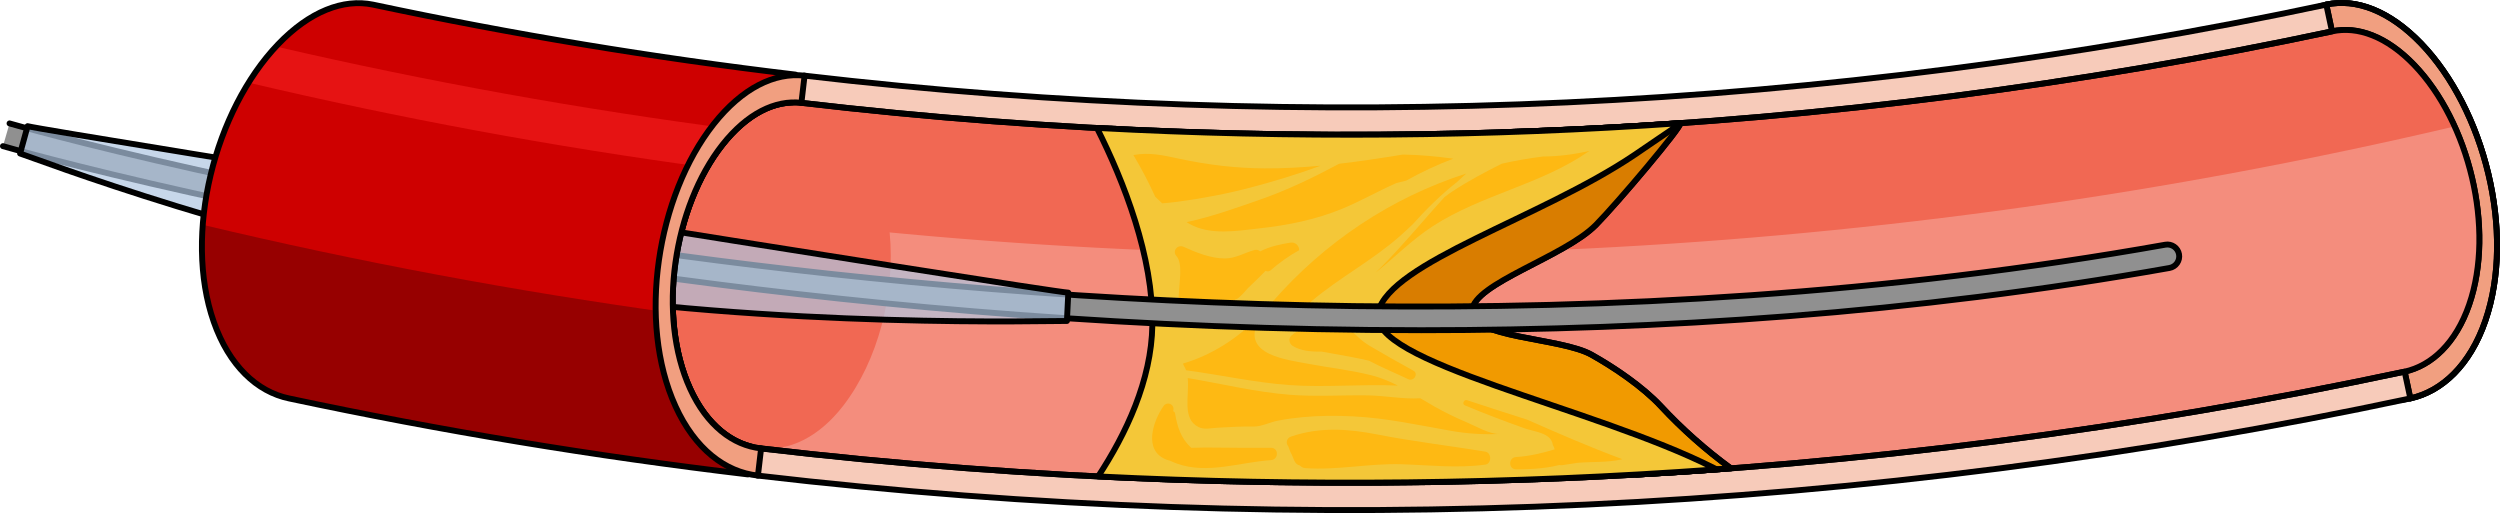 <?xml version="1.0" encoding="utf-8"?>
<!-- Generator: Adobe Illustrator 22.0.0, SVG Export Plug-In . SVG Version: 6.00 Build 0)  -->
<svg version="1.1" id="Layer_1" xmlns="http://www.w3.org/2000/svg" xmlns:xlink="http://www.w3.org/1999/xlink" x="0px" y="0px"
	 width="422.668px" height="86.74px" viewBox="0 0 422.668 86.74" enable-background="new 0 0 422.668 86.74" xml:space="preserve">
<g>
	<g>
		<g>
			<g enable-background="new    ">
				<g>
					<path fill="#F7CBBA" stroke="#000000" stroke-linecap="round" stroke-linejoin="round" stroke-miterlimit="10" d="
						M381.38,13.467c-5.194,14.57-1.577,35.81,9.183,47.246c10.732,11.443,24.481,8.445,29.617-6.466
						c5.164-14.916-0.183-35.797-10.856-46.899C398.62-3.75,386.603-1.11,381.38,13.467"/>
				</g>
			</g>
		</g>
		<path fill="#F19F80" stroke="#000000" stroke-linecap="round" stroke-linejoin="round" stroke-miterlimit="10" d="M393.299,0.779
			l14.211,66.574c5.404-1.197,10.108-5.669,12.67-13.105c5.164-14.916-0.183-35.797-10.856-46.899
			C403.973,1.8,398.294-0.315,393.299,0.779z"/>
		<g>
			<g enable-background="new    ">
				<g>
					<path fill="none" stroke="#000000" stroke-linecap="round" stroke-linejoin="round" stroke-miterlimit="10" d="M383.915,16.292
						c-4.486,12.61-1.259,30.945,8.034,40.807c9.272,9.867,21.051,7.298,25.495-5.567c4.465-12.868-0.054-30.937-9.283-40.55
						C398.911,1.374,388.423,3.677,383.915,16.292"/>
				</g>
			</g>
		</g>
		<path fill-rule="evenodd" clip-rule="evenodd" fill="#F7CBBA" d="M135.961,12.783c85.695,10.034,172.625,6.033,257.336-12.002
			c4.725,22.195,9.451,44.39,14.176,66.585c-91.983,19.584-186.376,23.928-279.429,13.032
			C130.682,57.86,133.321,35.321,135.961,12.783z"/>
		<path fill="none" stroke="#000000" stroke-linecap="round" stroke-linejoin="round" stroke-miterlimit="10" d="M393.299,0.779
			l14.211,66.574c5.404-1.197,10.108-5.669,12.67-13.105c5.164-14.916-0.183-35.797-10.856-46.899
			C403.973,1.8,398.294-0.315,393.299,0.779z"/>
		<path fill-rule="evenodd" clip-rule="evenodd" fill="#F48D7D" d="M116.672,65.703c2.806,6.15,7.184,9.574,11.909,10.101
			c0,0,0,0,0,0c92.552,10.837,186.438,6.516,277.928-12.962c0,0,0,0,0,0c4.661-1.017,8.709-4.887,10.935-11.309
			c4.465-12.868-0.054-30.937-9.283-40.55c-4.624-4.814-9.562-6.628-13.902-5.678c0,0,0,0,0,0
			c-85.205,18.141-172.641,22.164-258.837,12.072c0,0,0,0,0,0c-4.397-0.487-9.134,1.835-13.281,7.096
			C113.865,34.982,111.047,53.385,116.672,65.703z"/>
		<path fill-rule="evenodd" clip-rule="evenodd" fill="#F16853" d="M408.161,10.983c-4.625-4.814-9.563-6.628-13.902-5.678
			c0,0,0,0,0,0c-85.205,18.141-172.642,22.164-258.837,12.072c0,0,0,0,0,0c-4.319-0.478-8.965,1.761-13.059,6.827
			c-0.517,3.907-1.035,7.814-1.552,11.721C218.72,48.892,318.4,44.044,414.985,21.382C413.193,17.417,410.893,13.829,408.161,10.983
			z"/>
		<g>
			<g enable-background="new    ">
				<g>
					<path fill="#F16853" d="M122.142,24.421c-8.276,10.508-11.095,28.912-5.47,41.229c5.604,12.316,17.595,13.709,25.891,2.944
						c5.851-7.568,8.848-18.956,7.85-29.267c-0.421-4.349-1.393-8.596-3.061-12.174C141.707,15.089,130.44,13.914,122.142,24.421"/>
				</g>
			</g>
		</g>
		
			<path fill-rule="evenodd" clip-rule="evenodd" fill="none" stroke="#000000" stroke-linecap="round" stroke-linejoin="round" stroke-miterlimit="10" d="
			M116.672,65.703c2.806,6.15,7.184,9.574,11.909,10.101c0,0,0,0,0,0c92.552,10.837,186.438,6.516,277.928-12.962c0,0,0,0,0,0
			c4.661-1.017,8.709-4.887,10.935-11.309c4.465-12.868-0.054-30.937-9.283-40.55c-4.624-4.814-9.562-6.628-13.902-5.678
			c0,0,0,0,0,0c-85.205,18.141-172.641,22.164-258.837,12.072c0,0,0,0,0,0c-4.397-0.487-9.134,1.835-13.281,7.096
			C113.865,34.982,111.047,53.385,116.672,65.703z"/>
		
			<path fill-rule="evenodd" clip-rule="evenodd" fill="none" stroke="#000000" stroke-linecap="round" stroke-linejoin="round" stroke-miterlimit="10" d="
			M406.509,62.842C315.02,82.32,221.133,86.641,128.581,75.804"/>
		
			<path fill-rule="evenodd" clip-rule="evenodd" fill="none" stroke="#000000" stroke-linecap="round" stroke-linejoin="round" stroke-miterlimit="10" d="
			M394.259,5.305c-85.205,18.14-172.641,22.164-258.837,12.072"/>
		
			<path fill-rule="evenodd" clip-rule="evenodd" fill="none" stroke="#000000" stroke-linecap="round" stroke-linejoin="round" stroke-miterlimit="10" d="
			M407.472,67.366c-91.983,19.584-186.376,23.928-279.429,13.032"/>
		
			<path fill-rule="evenodd" clip-rule="evenodd" fill="none" stroke="#000000" stroke-linecap="round" stroke-linejoin="round" stroke-miterlimit="10" d="
			M135.961,12.783c85.695,10.034,172.625,6.033,257.336-12.002"/>
		
			<path fill-rule="evenodd" clip-rule="evenodd" fill="#F19A00" stroke="#000000" stroke-linecap="round" stroke-linejoin="round" stroke-miterlimit="10" d="
			M280.799,68.673c-3.049-3.275-7.831-6.517-11.734-8.705c-5.204-2.918-20.577-2.802-20.221-7.44
			c0.356-4.637,15.618-9.072,20.984-14.516c3.588-3.64,14.577-16.64,14.274-17.197c-10.039,0.706-20.088,1.22-30.142,1.546
			c-3.937,1.713-7.177,3.441-8.846,4.562c-3.25,2.183-6.207,4.793-9.541,6.846c-5.042,3.105-10.782,4.842-16.37,6.802
			c-6.749,2.368-13.504,5.188-18.884,9.902c7.52,6.434,15.247,12.992,24.516,16.462c10.851,4.062,22.88,3.54,34.078,6.515
			c6.06,1.609,11.94,4.243,17.802,6.787c5.309-0.301,10.615-0.658,15.919-1.058C288.371,76.06,284.399,72.541,280.799,68.673z"/>
		<path fill-rule="evenodd" clip-rule="evenodd" fill="#D97D00" d="M233.296,35.052c-0.432,0.226-0.867,0.445-1.306,0.656
			c-0.183,0.088-0.366,0.178-0.551,0.264c-0.545,0.254-1.094,0.499-1.647,0.735c-0.057,0.024-0.113,0.051-0.17,0.075
			c-0.615,0.259-1.235,0.507-1.857,0.75c-0.198,0.077-0.397,0.152-0.596,0.227c-0.445,0.169-0.891,0.336-1.338,0.499
			c-0.214,0.078-0.427,0.156-0.642,0.233c-0.503,0.18-1.007,0.358-1.511,0.534c-0.125,0.043-0.249,0.088-0.374,0.131
			c-0.003,0.001-0.006,0.002-0.009,0.003c-1.333,3.523-1.779,7.34-1.024,11.034l2.855,7.713c6.583-4.548,14.293-7.377,23.941-6.211
			c1.936-4.34,15.717-8.564,20.761-13.681c3.588-3.64,14.577-16.64,14.274-17.197c-10.039,0.706-20.088,1.22-30.142,1.546
			c-3.937,1.713-7.177,3.441-8.846,4.562c-3.25,2.183-6.207,4.793-9.541,6.846c-0.572,0.352-1.154,0.681-1.743,1
			C233.654,34.866,233.474,34.959,233.296,35.052z"/>
		
			<path fill-rule="evenodd" clip-rule="evenodd" fill="none" stroke="#000000" stroke-linecap="round" stroke-linejoin="round" stroke-miterlimit="10" d="
			M280.799,68.673c-3.049-3.275-7.831-6.517-11.734-8.705c-5.204-2.918-20.577-2.802-20.221-7.44
			c0.356-4.637,15.618-9.072,20.984-14.516c3.588-3.64,14.577-16.64,14.274-17.197c-10.039,0.706-20.088,1.22-30.142,1.546
			c-3.937,1.713-7.177,3.441-8.846,4.562c-3.25,2.183-6.207,4.793-9.541,6.846c-5.042,3.105-10.782,4.842-16.37,6.802
			c-6.749,2.368-13.504,5.188-18.884,9.902c7.52,6.434,15.247,12.992,24.516,16.462c10.851,4.062,22.88,3.54,34.078,6.515
			c6.06,1.609,11.94,4.243,17.802,6.787c5.309-0.301,10.615-0.658,15.919-1.058C288.371,76.06,284.399,72.541,280.799,68.673z"/>
		
			<path fill-rule="evenodd" clip-rule="evenodd" fill="#F4C738" stroke="#000000" stroke-linecap="round" stroke-linejoin="round" stroke-miterlimit="10" d="
			M289.801,79.136c-20.507-10.4-58.946-17.886-56.823-26.359c2.123-8.473,27.491-15.876,43.436-26.638
			c2.605-1.758,5.21-3.568,7.846-5.328c-32.891,2.318-65.889,2.584-98.805,0.817c4.58,9.075,9.548,21.836,9.371,33.337
			c-0.144,9.358-4.481,18.447-9.165,25.582c34.843,1.732,69.765,1.338,104.571-1.191C290.087,79.283,289.944,79.209,289.801,79.136z
			"/>
		<g>
			<path fill-rule="evenodd" clip-rule="evenodd" fill="#FEB913" d="M221.642,51.005c4.795-4.083,10.374-6.947,15.129-11.167
				c0.695-0.616,1.366-1.258,2.046-1.891c2.344-2.608,4.825-5.055,7.527-7.184c0.509-0.481,1.026-0.952,1.542-1.425
				c-12.638,4.056-23.95,11.584-32.802,21.744c-0.996,1.143,0.311,3.206,1.724,2.235c1.467-1.008,3.083-1.628,4.741-2.144
				C221.561,51.11,221.589,51.05,221.642,51.005z"/>
			<path fill-rule="evenodd" clip-rule="evenodd" fill="#FEB913" d="M260.862,26.459c-0.044,0.007-0.089,0.014-0.134,0.019
				l-0.001-0.003c-0.005,0.002-0.01,0.004-0.016,0.005c-2.306,0.287-4.581,0.692-6.824,1.199c-2.821,1.421-5.613,2.893-8.244,4.619
				c-0.485,0.318-0.945,0.664-1.408,1.005c-2.715,2.968-5.291,6.06-8.047,9.047c-1.2,1.3-2.413,2.595-3.684,3.789
				c3.257-2.58,6.193-5.6,9.701-7.878c8.311-5.397,18.384-7.048,26.514-12.751C266.106,26.111,263.424,26.453,260.862,26.459z"/>
			<path fill-rule="evenodd" clip-rule="evenodd" fill="#FEB913" d="M196.495,34.38c0.876-0.077,1.75-0.157,2.612-0.273
				c4.199-0.565,8.341-1.346,12.438-2.43c3.995-1.057,7.91-2.252,11.738-3.663c-3.154,0.293-6.317,0.469-9.491,0.452
				c-4.873-0.026-9.63-0.597-14.396-1.624c-2.734-0.589-5.095-1.135-7.777-0.629c1.368,2.287,2.59,4.627,3.696,7.051
				C195.702,33.643,196.097,34.014,196.495,34.38z"/>
			<path fill-rule="evenodd" clip-rule="evenodd" fill="#FEB913" d="M237.172,26.131c-3.58,0.589-7.171,1.135-10.774,1.555
				c-4.332,2.324-8.761,4.459-13.391,6.07c-3.453,1.202-7.911,2.835-12.385,3.801c0.158,0.096,0.311,0.207,0.471,0.296
				c3.545,1.986,8.015,1.18,11.848,0.757c4.816-0.531,9.542-1.476,14.036-3.337c3.104-1.286,6.062-2.992,9.127-4.333
				c0.544-0.141,1.094-0.268,1.641-0.403c2.517-1.409,5.205-2.681,7.959-3.71C242.894,26.448,240.031,26.165,237.172,26.131z"/>
			<path fill-rule="evenodd" clip-rule="evenodd" fill="#FEB913" d="M208.816,50.647c0.212-0.048,0.419-0.144,0.604-0.306
				c0.583-0.512,1.076-1.052,1.545-1.61c1.022-0.955,2.019-1.943,3.003-2.941c0.223,0.112,0.484,0.14,0.734-0.01
				c0.027-0.016,0.054-0.033,0.081-0.049c1.499-1.307,3.112-2.468,4.858-3.429c0.048-0.698-0.617-1.424-1.47-1.284
				c-1.633,0.267-3.538,0.647-5.098,1.479c-0.266-0.214-0.609-0.331-0.962-0.235c-1.719,0.466-3.168,1.423-5.015,1.433
				c-2.358,0.012-4.88-1.009-6.973-1.962c-1.019-0.464-2.005,0.689-1.215,1.574c2.129,2.385-2.252,11.906,3.292,11.311
				c2.27-0.244,4.645-2.302,6.332-3.72C208.629,50.817,208.72,50.728,208.816,50.647z"/>
			<path fill-rule="evenodd" clip-rule="evenodd" fill="#FEB913" d="M200.521,62.603c5.828,0.776,11.624,2.08,17.482,2.502
				c6.025,0.434,12.245-0.199,18.339,0.089c-1.405-0.714-2.859-1.33-4.428-1.731c-3.415-0.873-6.918-1.249-10.376-1.897
				c-4.043-0.758-11.661-1.552-8.809-7.286c0.13-0.261,0.091-0.503-0.025-0.694c-3.433,3.673-8.098,6.547-12.686,7.872
				c0.026,0.145,0.072,0.282,0.147,0.398C200.315,62.087,200.426,62.341,200.521,62.603z"/>
			<path fill-rule="evenodd" clip-rule="evenodd" fill="#FEB913" d="M247.94,71.385c-1.873-0.789-3.699-1.686-5.47-2.684
				c-0.788-0.444-1.563-0.906-2.336-1.367c-2.917,0.178-5.96-0.445-8.868-0.489c-4.428-0.067-8.835,0.247-13.262-0.107
				c-5.791-0.462-11.477-1.866-17.198-2.824c0.304,2.988-1.017,6.869,1.813,8.279c0.998,0.497,2.148,0.178,3.198,0.12
				c2.208-0.123,4.19-0.238,6.218-0.204c1.193,0.02,2.766-0.75,3.967-0.982c1.396-0.27,2.806-0.465,4.222-0.599
				c2.846-0.268,5.712-0.277,8.566-0.134c5.661,0.285,11.042,1.482,16.611,2.461c2.664,0.468,5.379,0.641,8.081,0.513
				C251.89,73.442,249.393,71.997,247.94,71.385z"/>
			<path fill-rule="evenodd" clip-rule="evenodd" fill="#FEB913" d="M251.126,76.358c-6.104-1.009-12.161-1.702-18.26-2.902
				c-4.938-0.971-9.808-1.302-14.62,0.362c-0.768,0.265-0.882,1.167-0.437,1.646c0.004,0.012,0.002,0.022,0.007,0.035
				c0.267,0.721,0.359,0.999,0.578,1.357c0.134,0.323,0.268,0.646,0.402,0.969c0.203,0.489,0.547,0.795,0.968,0.876
				c0.239,0.243,0.551,0.42,0.923,0.447c5.402,0.384,10.845-0.833,16.276-0.66c4.786,0.153,9.387,0.714,14.162,0.063
				C252.225,78.4,252.198,76.535,251.126,76.358z"/>
			<path fill-rule="evenodd" clip-rule="evenodd" fill="#FEB913" d="M214.876,75.705c-3.712,0.005-7.427,0.006-11.139-0.046
				c-0.562-0.008-1.428,0.057-2.345,0.052c-1.727-1.581-2.363-3.579-2.722-5.803c-0.034-0.212-0.165-0.331-0.324-0.381
				c0.006-0.031,0.009-0.058,0.015-0.088c0.007-0.03,0.017-0.063,0.023-0.092c0.005-0.023,0-0.042,0.003-0.065
				c0.008-0.058,0.025-0.123,0.03-0.177h-0.021c-0.013-0.86-1.134-1.233-1.675-0.459c-1.781,2.547-3.469,7.491,0.455,9.05
				c0.202,0.08,0.417,0.136,0.632,0.191c0.352,0.17,0.74,0.335,1.188,0.496c5.15,1.846,10.681-0.25,15.882-0.59
				C216.204,77.706,216.233,75.704,214.876,75.705z"/>
			<path fill-rule="evenodd" clip-rule="evenodd" fill="#FEB913" d="M238.923,62.65c-2.434-1.331-4.845-2.704-7.236-4.11
				c-1.692-0.995-2.148-1.716-3.643-2.975c-0.24-0.202-0.154-0.501-0.505-0.657c-2.061-0.917-6.353-0.059-8.571,1.359
				c-0.121,0.02-0.232,0.094-0.299,0.2c-0.124,0.09-0.242,0.181-0.347,0.275c-0.55,0.488-0.348,1.38,0.224,1.736
				c1.372,0.854,3.126,1.001,4.885,0.964c0.947,0.188,1.889,0.321,2.701,0.48c1.697,0.333,3.519,0.624,5.3,1.057
				c2.188,1.156,4.549,2.127,6.643,3.124C239.045,64.565,239.9,63.126,238.923,62.65z"/>
			<path fill-rule="evenodd" clip-rule="evenodd" fill="#FEB913" d="M258.157,70.939c-3.386-1.074-6.765-2.167-10.142-3.286
				c-0.506-0.168-0.873,0.662-0.369,0.875c3.306,1.398,6.659,2.652,10.037,3.866c1.743,0.626,4.566,0.749,4.845,2.818
				c0.171,0.296,0.27,0.547,0.311,0.762c-2.117,0.623-4.258,1.165-6.509,1.292c-1.332,0.075-1.354,2.075,0,2.087
				c1.24,0.012,4.62-0.028,7.293-0.733c0.167,0.038,0.348,0.047,0.543,0.017c0.855-0.135,1.713-0.261,2.57-0.39
				c2.491-0.204,4.994-0.03,7.384-0.569c0.046-0.01,0.087-0.042,0.132-0.06C268.797,75.602,263.421,73.251,258.157,70.939z"/>
		</g>
	</g>
	<path fill="#909090" stroke="#000000" stroke-linecap="round" stroke-linejoin="round" stroke-miterlimit="10" d="M1.615,20.867
		C2.071,21,47.986,34.216,115.582,43.293c62.345,8.37,156.412,14.832,250.502-1.923c1.087-0.194,2.127,0.531,2.319,1.618
		c0.194,1.087-0.53,2.126-1.618,2.319c-43.194,7.693-86.381,10.521-126.515,10.521c-47.786,0-91.249-4.008-125.299-8.582
		C47.101,38.128,0.958,24.842,0.5,24.709"/>
	<g>
		<path opacity="0.7" fill="#B0C7E1" d="M180.615,49.475C177.049,49.311,7.798,22.2,4.667,21.331
			c-0.424,1.541-0.848,3.082-1.272,4.623c1.494,0.415,41.311,15.829,83.709,22.618c44.441,7.116,91.558,5.613,93.277,5.693
			C180.459,52.667,180.537,51.071,180.615,49.475z"/>
		<path fill="none" stroke="#000000" stroke-linecap="round" stroke-linejoin="round" stroke-miterlimit="10" d="M180.615,49.475
			C177.049,49.311,7.798,22.2,4.667,21.331c-0.424,1.541-0.848,3.082-1.272,4.623c1.494,0.415,41.311,15.829,83.709,22.618
			c44.441,7.116,91.558,5.613,93.277,5.693C180.459,52.667,180.537,51.071,180.615,49.475z"/>
	</g>
	<path fill="#CE0000" d="M116.672,65.703c-5.626-12.318-2.806-30.721,5.469-41.229c3.684-4.664,7.826-7.021,11.789-7.15
		c0.187-1.571,0.374-3.142,0.561-4.713c-23.934-2.848-47.77-6.791-71.433-11.829c0,0,0,0,0,0C58.054-0.251,52.354,1.908,46.995,7.51
		c-10.696,11.186-16.047,32.058-10.86,46.889c2.585,7.402,7.31,11.84,12.747,12.966c0,0,0,0,0,0
		c25.694,5.471,51.577,9.752,77.565,12.844c0.187-1.566,0.373-3.133,0.559-4.699C122.896,74.469,119.16,71.17,116.672,65.703z"/>
	<path fill="#E61313" d="M122.142,24.473c0.753-0.953,1.525-1.808,2.311-2.569c-26.082-3.396-52.04-8.064-77.775-14.032
		c-1.689,1.817-3.232,3.875-4.623,6.108c25.646,6.051,51.513,10.829,77.508,14.345C120.354,26.957,121.208,25.659,122.142,24.473z"
		/>
	<path fill="#970000" d="M116.672,65.703c-1.741-3.812-2.669-8.208-2.881-12.772c-26.662-3.685-53.191-8.645-79.49-14.918
		c-0.438,5.748,0.096,11.417,1.834,16.387c2.585,7.401,7.31,11.839,12.747,12.966c0,0,0,0,0,0
		c25.694,5.47,51.577,9.752,77.565,12.844c0.187-1.566,0.373-3.133,0.559-4.699C122.896,74.469,119.16,71.17,116.672,65.703z"/>
	<path fill="none" stroke="#000000" stroke-linecap="round" stroke-linejoin="round" stroke-miterlimit="10" d="M116.672,65.703
		c-5.626-12.318-2.806-30.721,5.469-41.229c3.684-4.664,7.826-7.021,11.789-7.15c0.187-1.571,0.374-3.142,0.561-4.713
		c-23.934-2.848-47.77-6.791-71.433-11.829c0,0,0,0,0,0C58.054-0.251,52.354,1.908,46.995,7.51
		c-10.696,11.186-16.047,32.058-10.86,46.889c2.585,7.402,7.31,11.84,12.747,12.966c0,0,0,0,0,0
		c25.694,5.471,51.577,9.752,77.565,12.844c0.187-1.566,0.373-3.133,0.559-4.699C122.896,74.469,119.16,71.17,116.672,65.703z"/>
	<path fill="#F19F80" stroke="#000000" stroke-linecap="round" stroke-linejoin="round" stroke-miterlimit="10" d="M116.672,65.703
		c-5.626-12.318-2.806-30.721,5.469-41.229c4.171-5.281,8.93-7.608,13.35-7.088l0.536-4.594c-5.082-0.593-10.555,2.1-15.377,8.194
		c-9.573,12.139-12.953,33.418-6.445,47.697c3.26,7.181,8.406,11.142,13.937,11.72l0.536-4.593
		C123.92,75.318,119.493,71.903,116.672,65.703z"/>
</g>
</svg>
